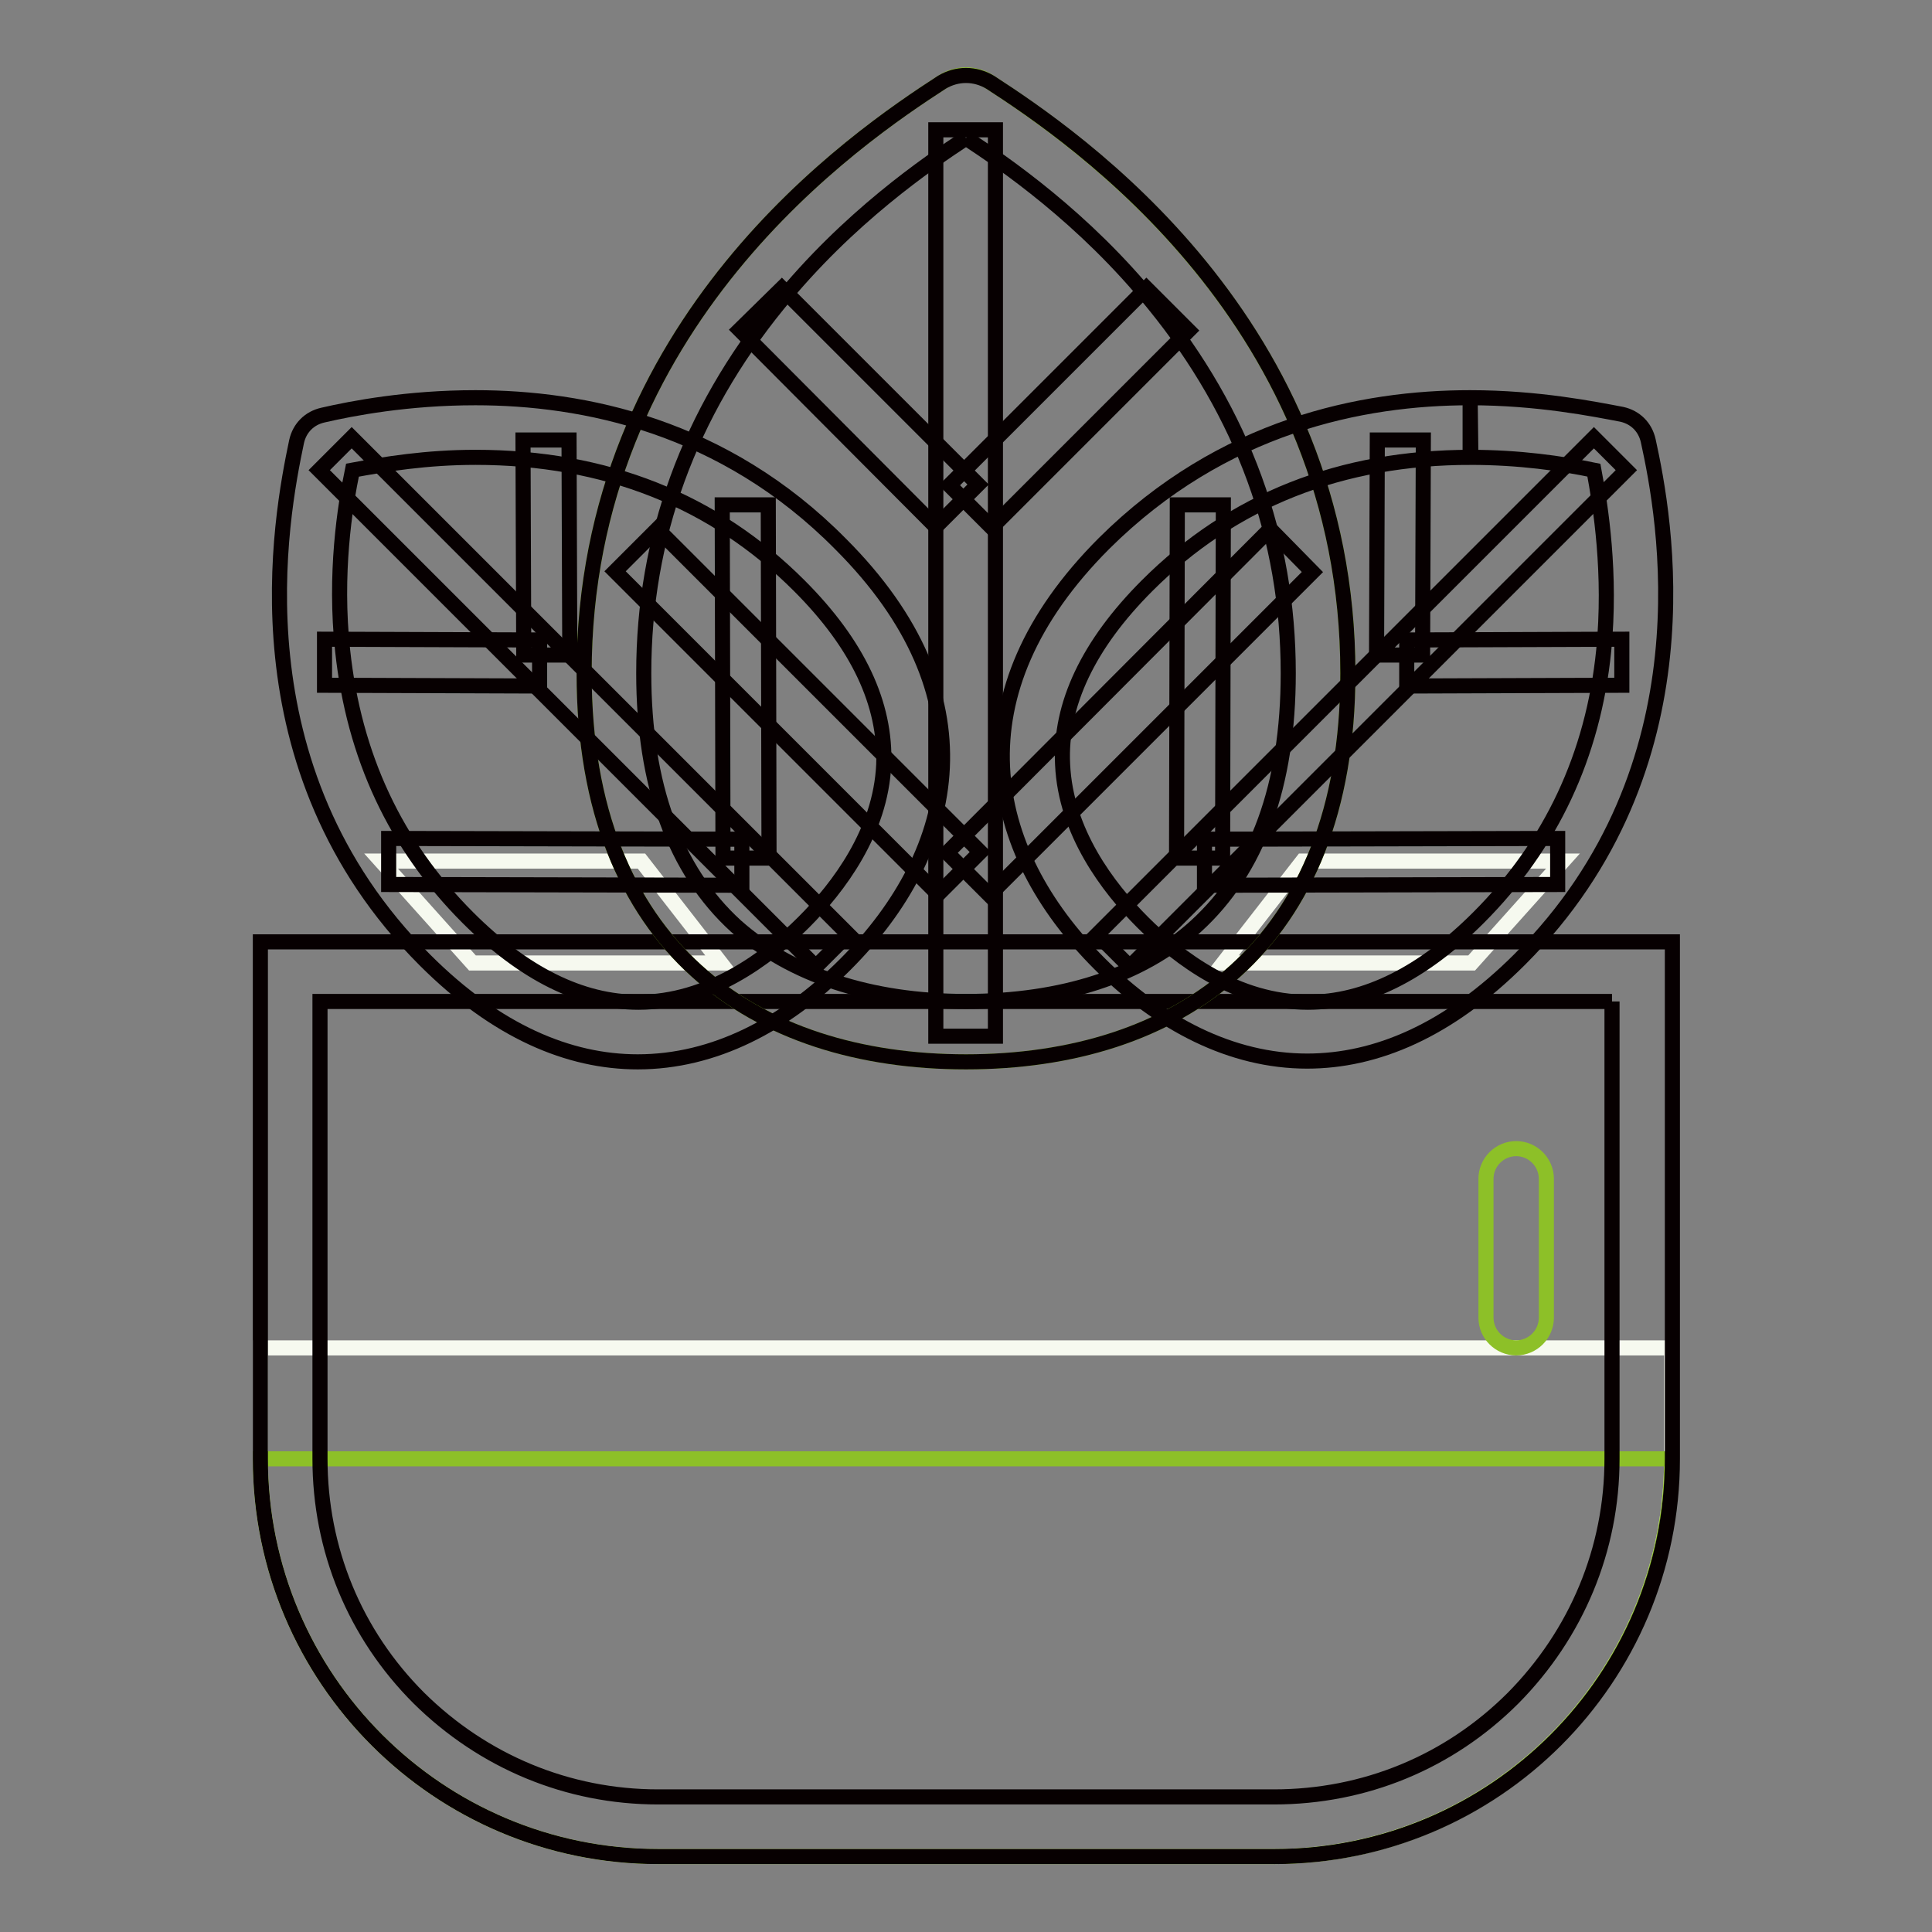 <?xml version="1.0" encoding="utf-8"?>
<!-- Svg Vector Icons : http://www.onlinewebfonts.com/icon -->
<!DOCTYPE svg PUBLIC "-//W3C//DTD SVG 1.1//EN" "http://www.w3.org/Graphics/SVG/1.1/DTD/svg11.dtd">
<svg version="1.1" xmlns="http://www.w3.org/2000/svg" xmlns:xlink="http://www.w3.org/1999/xlink" x="0px" y="0px" viewBox="0 0 256 256" enable-background="new 0 0 256 256" xml:space="preserve">
<rect x="0" y="0" width="256" height="256" fill="#808080" stroke="none"/>
<g> <path stroke-width="2" fill-opacity="0" stroke="#f6f9ef"  d="M85,114.1H50.5l12.1,13.5h32.9L85,114.1z M172.6,114.1h34.5L195,127.6h-32.9L172.6,114.1z M221.5,178.6 v14.7c0,29.1-23.6,52.7-52.7,52.7H87.2c-29.1,0-52.7-23.6-52.7-52.7v-14.7H221.5z"/> <path stroke-width="2" fill-opacity="0" stroke="#8dc028"  d="M221.5,193.3c0,29.1-23.6,52.7-52.7,52.7H87.2c-29.1,0-52.7-23.6-52.7-52.7H221.5z"/> <path stroke-width="2" fill-opacity="0" stroke="#070001"  d="M213.6,132.7v60.6c0,12-4.7,23.2-13.1,31.7c-8.5,8.5-19.7,13.1-31.7,13.1H87.2c-12,0-23.2-4.7-31.7-13.1 c-8.5-8.5-13.1-19.7-13.1-31.7v-60.6H213.6 M221.5,124.8H34.5v68.5c0,29.1,23.6,52.7,52.7,52.7h81.7c29.1,0,52.7-23.6,52.7-52.7 V124.8z"/> <path stroke-width="2" fill-opacity="0" stroke="#8dc028"  d="M178.6,89.2c0,36.4-22.7,51.5-50.6,51.5c-27.9,0-50.6-15.1-50.6-51.5c0-46.6,36.3-71.1,47.4-78.3 c1.9-1.3,4.5-1.3,6.4,0C142.3,18.2,178.6,42.6,178.6,89.2z"/> <path stroke-width="2" fill-opacity="0" stroke="#070001"  d="M128,18.3c5,3.3,15.6,10.5,24.9,22c11.8,14.5,17.8,30.9,17.8,48.9c0,14.9-4.1,26.1-12.2,33.5 c-7.2,6.6-17.8,10-30.5,10s-23.2-3.5-30.5-10c-8.1-7.4-12.2-18.7-12.2-33.5c0-18,6-34.4,17.8-48.9C112.4,28.8,123,21.6,128,18.3  M128,10c-1.1,0-2.2,0.3-3.2,0.9c-11.1,7.2-47.4,31.7-47.4,78.3c0,36.4,22.7,51.5,50.6,51.5c27.9,0,50.6-15.1,50.6-51.5 c0-46.6-36.3-71.1-47.4-78.3C130.2,10.3,129.1,10,128,10z"/> <path stroke-width="2" fill-opacity="0" stroke="#070001"  d="M132,17.2H124v120.1h7.9V17.2z"/> <path stroke-width="2" fill-opacity="0" stroke="#070001"  d="M151.9,38.2l-26.1,26.1l5.6,5.6l26.1-26.1L151.9,38.2L151.9,38.2z M168.3,70.1l-42.8,42.9l5.6,5.6 l42.8-42.8L168.3,70.1L168.3,70.1z"/> <path stroke-width="2" fill-opacity="0" stroke="#070001"  d="M103.6,38.2L98,43.7L124,69.8l5.6-5.6L103.6,38.2z M87.1,70.1l-5.6,5.6l42.8,42.8l5.6-5.6L87.1,70.1z"/> <path stroke-width="2" fill-opacity="0" stroke="#070001"  d="M211.2,58l-65.8,65.8l4.3,4.3l65.8-65.8L211.2,58L211.2,58z"/> <path stroke-width="2" fill-opacity="0" stroke="#070001"  d="M214.9,84.7l-28.5,0.1l0,6.1l28.5-0.1V84.7L214.9,84.7z M206.4,111.1l-46.8,0.1v6.1l46.8-0.1L206.4,111.1z" /> <path stroke-width="2" fill-opacity="0" stroke="#070001"  d="M188.6,58.3l-6.1,0l-0.1,28.5l6.1,0L188.6,58.3z M162.1,66.9H156l-0.1,46.8l6.1,0L162.1,66.9z"/> <path stroke-width="2" fill-opacity="0" stroke="#070001"  d="M194.8,52.7v7.9c6.5,0,12.1,0.8,16.4,1.7c0.9,4.8,2.3,13.7,1.3,23.9c-1.4,13.9-7,25.8-16.6,35.4 c-7.4,7.4-15,11.2-22.6,11.2c-9.4,0-17.1-5.8-21.9-10.6c-4.6-4.6-10.2-12-10.6-20.9c-0.4-7.9,3.4-15.9,11.2-23.7 c11.3-11.3,25.7-17,42.9-17L194.8,52.7 M194.8,52.7c-14.3,0-32.8,3.7-48.5,19.3c-19.9,19.9-15.8,40.5-0.6,55.7 c8,8,17.5,12.9,27.5,12.9c9.1,0,18.7-4,28.2-13.5c25.5-25.5,19.2-58.7,17-68.7c-0.4-1.8-1.7-3.1-3.5-3.5 C211.2,54.2,203.8,52.7,194.8,52.7z"/> <path stroke-width="2" fill-opacity="0" stroke="#070001"  d="M46.6,58l-4.3,4.3l65.8,65.8l4.3-4.3L46.6,58z"/> <path stroke-width="2" fill-opacity="0" stroke="#070001"  d="M43,84.7l0,6.1l28.5,0.1v-6.1L43,84.7z M51.5,111.1v6.1l46.8,0.1l0-6.1L51.5,111.1z"/> <path stroke-width="2" fill-opacity="0" stroke="#070001"  d="M69.3,58.3l0.1,28.5l6.1,0l-0.1-28.5L69.3,58.3z M95.7,66.9l0.1,46.8l6.1,0l-0.1-46.8H95.7L95.7,66.9z"/> <path stroke-width="2" fill-opacity="0" stroke="#070001"  d="M63,60.6c17.2,0,31.6,5.7,42.9,17c7.8,7.8,11.5,15.7,11.2,23.7c-0.4,8.9-6,16.3-10.6,20.9 c-4.8,4.8-12.6,10.6-21.9,10.6c-7.6,0-15.2-3.8-22.6-11.2c-9.6-9.6-15.1-21.4-16.6-35.4c-1.1-10.2,0.3-19.1,1.3-23.9 C51,61.5,56.5,60.6,63,60.6 M63,52.7c-9,0-16.3,1.4-20.2,2.3c-1.8,0.4-3.1,1.7-3.5,3.5c-2.1,10-8.5,43.2,17,68.7 c9.5,9.5,19.1,13.5,28.2,13.5c10.1,0,19.5-4.9,27.5-12.9c15.2-15.2,19.3-35.8-0.6-55.7C95.9,56.4,77.3,52.7,63,52.7z"/> <path stroke-width="2" fill-opacity="0" stroke="#8dc028"  d="M200.9,178.6c-2.2,0-4-1.8-4-4v-18.4c0-2.2,1.8-4,4-4c2.2,0,4,1.8,4,4v18.4 C204.9,176.8,203.1,178.6,200.9,178.6z"/></g>
</svg>